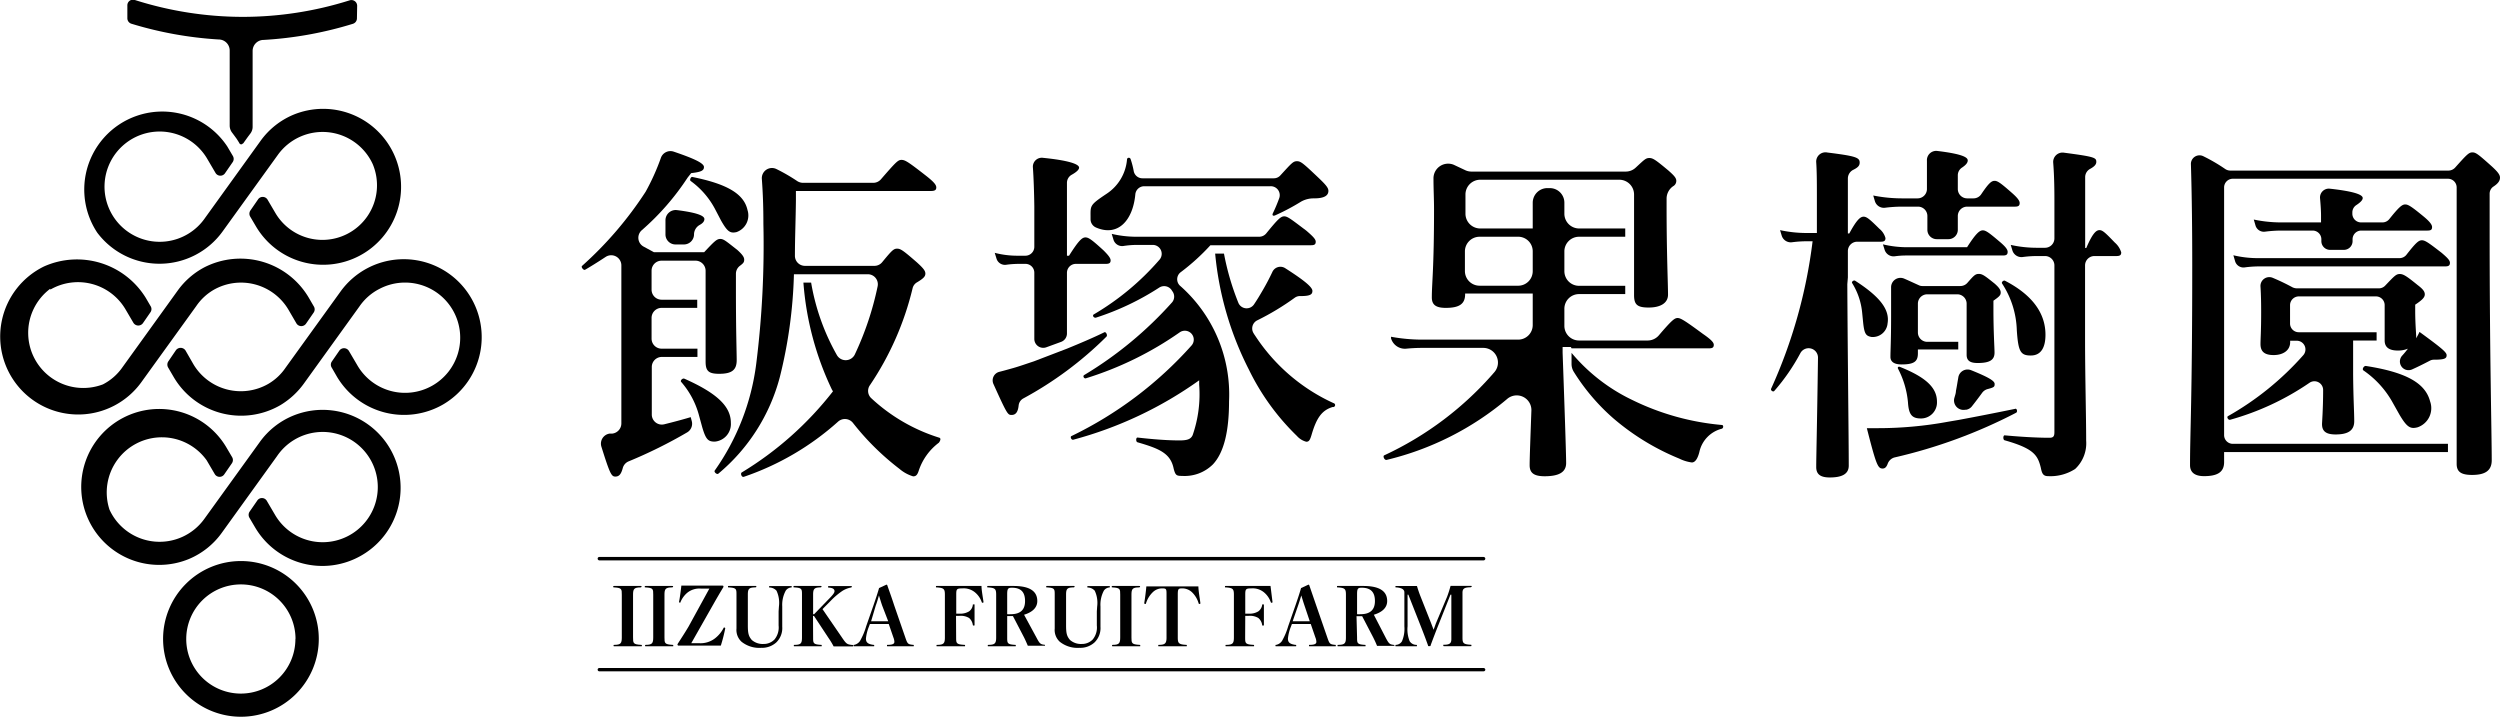 <svg xmlns="http://www.w3.org/2000/svg" viewBox="0 0 226.72 65"><g id="レイヤー_2" data-name="レイヤー 2"><g id="レイヤー_1-2" data-name="レイヤー 1"><path d="M14.79,57.94a7.06,7.06,0,1,0,7.06-7.06A7.06,7.06,0,0,0,14.79,57.94Zm12,0A4.95,4.95,0,1,1,21.85,53,4.95,4.95,0,0,1,26.8,57.94Z"/><path d="M32.8,50.36a7.07,7.07,0,0,0-6.25-12.65,7,7,0,0,0-3,2.39h0l-5,6.93h0a5,5,0,0,1-8.62-.81,5,5,0,0,1,8.81-4.48h0L19.48,43a.51.51,0,0,0,.87,0l.69-1a.52.52,0,0,0,0-.56l-.5-.85h0a7.07,7.07,0,1,0-3.42,10.11,7,7,0,0,0,3-2.39h0l5-6.94h0a5,5,0,1,1-.19,5.3h0l-.74-1.26a.51.51,0,0,0-.87,0l-.69,1a.52.52,0,0,0,0,.56l.5.85A7.07,7.07,0,0,0,32.8,50.36Z"/><path d="M40.2,36.67A7.07,7.07,0,1,0,30.91,26.4h0l-5,6.93h0a4.84,4.84,0,0,1-1.59,1.49,5,5,0,0,1-6.77-1.77h0l-.73-1.27a.53.53,0,0,0-.88,0l-.68,1a.53.53,0,0,0,0,.57l.49.84h0a7.09,7.09,0,0,0,9.68,2.55,7.19,7.19,0,0,0,2.16-2h0l5-6.94h0a4.88,4.88,0,0,1,1.8-1.59,5,5,0,1,1-2,6.89h0l-.74-1.26a.52.52,0,0,0-.87-.05l-.69,1a.5.5,0,0,0,0,.56l.49.85h0A7.08,7.08,0,0,0,40.2,36.67Z"/><path d="M4.57,26.26A5,5,0,0,1,11.35,28h0l.74,1.26a.52.52,0,0,0,.87.05l.69-1a.5.5,0,0,0,0-.56l-.42-.72A7.33,7.33,0,0,0,4,24.16,7.07,7.07,0,1,0,12.79,34.7h0l5-6.93h0a4.88,4.88,0,0,1,1.58-1.48,5,5,0,0,1,6.78,1.78h0l.74,1.27a.52.52,0,0,0,.87,0l.69-1a.51.51,0,0,0,0-.57l-.4-.69a7.19,7.19,0,0,0-9.53-2.83,7,7,0,0,0-2.39,2.08h0l-5,6.94h0a4.88,4.88,0,0,1-1.8,1.59,5,5,0,0,1-4.78-8.67Z"/><path d="M8.82,21.1A7.06,7.06,0,0,0,20.18,21h0l5-6.93h0a5,5,0,0,1,8.62.81A4.95,4.95,0,0,1,25,19.36h0l-.74-1.26a.51.51,0,0,0-.87,0l-.69,1a.52.52,0,0,0,0,.56l.5.85h0a7.07,7.07,0,1,0,3.42-10.11,7,7,0,0,0-3,2.39h0l-5,6.94h0a5,5,0,1,1,.19-5.3h0l.74,1.26a.51.51,0,0,0,.87,0l.69-1a.52.52,0,0,0,0-.56l-.5-.85A7.07,7.07,0,1,0,8.82,21.1Z"/><path d="M32.39.53a.52.52,0,0,0-.68-.5A32.25,32.25,0,0,1,22,1.53,32.38,32.38,0,0,1,12.23,0a.51.51,0,0,0-.68.49V1.65a.52.52,0,0,0,.36.5,34,34,0,0,0,7.92,1.43,1,1,0,0,1,1,1v6.79a1.05,1.05,0,0,0,.22.66q.22.29.42.57l.19.3c.05.09.08.18.2.19S22,13,22.06,13l.19-.27.23-.32.21-.28a1,1,0,0,0,.22-.65V4.62a1,1,0,0,1,1-1A34,34,0,0,0,32,2.16a.52.52,0,0,0,.37-.5Z"/><path d="M99.39,20.63c2,.87,3.35-.65,3.57-3a.81.81,0,0,1,.8-.74H115.2A.81.81,0,0,1,116,18a14.44,14.44,0,0,1-.57,1.35c-.07.16,0,.26.19.19A19.57,19.57,0,0,0,118,18.28a2.31,2.31,0,0,1,1.17-.29c.94,0,1.3-.26,1.3-.68,0-.26-.2-.52-.85-1.14-1.43-1.36-1.65-1.55-2-1.55s-.48.17-1.51,1.29a.79.79,0,0,1-.6.26H103.61a.8.8,0,0,1-.79-.63,7.69,7.69,0,0,0-.29-1.12.17.17,0,0,0-.32,0,4.13,4.13,0,0,1-1.85,3.15c-1.63,1.09-1.45,1.06-1.46,2.3A.82.82,0,0,0,99.39,20.63Z"/><path d="M120.94,36.56a16.82,16.82,0,0,1-7.08-6.07c-.06-.09-.12-.17-.17-.26a.82.82,0,0,1,.31-1.17A23.45,23.45,0,0,0,117.42,27a.82.82,0,0,1,.53-.15c.88,0,1.07-.15,1.07-.47s-.65-.9-2.47-2.06a.8.8,0,0,0-1.16.34c-.25.53-.53,1.07-.85,1.62s-.53.9-.82,1.33a.81.81,0,0,1-1.42-.16A23.66,23.66,0,0,1,111,23h-.8a29.05,29.05,0,0,0,3.07,10.54,21.41,21.41,0,0,0,4.35,6,1.72,1.72,0,0,0,.84.52c.23,0,.33-.1.49-.65.45-1.53.94-2.21,1.91-2.5A.17.17,0,0,0,120.94,36.56Z"/><path d="M107,25.9a.8.8,0,0,1,.07-1.21,19.59,19.59,0,0,0,2.7-2.45h9.12c.33,0,.43-.09.43-.32s-.26-.49-.85-1c-1.33-1-1.69-1.3-2-1.3s-.56.22-1.64,1.55a.83.83,0,0,1-.63.3H103a9.91,9.91,0,0,1-2.18-.26l.16.53a.82.82,0,0,0,.89.57,8.19,8.19,0,0,1,1.26-.1h1.42a.81.81,0,0,1,.63,1.31,23.79,23.79,0,0,1-6,5c-.13.1,0,.32.2.29a24.06,24.06,0,0,0,5.75-2.73.82.82,0,0,1,1.11.21l.07.11a.81.81,0,0,1,0,1,34.45,34.45,0,0,1-8,6.62c-.13.1,0,.33.16.29A30.57,30.57,0,0,0,107,30.13a.81.81,0,0,1,1.24.49v0a.8.8,0,0,1-.18.71,35,35,0,0,1-10.9,8.22c-.13.07,0,.36.16.33a35.38,35.38,0,0,0,11.43-5.39v.39a11.33,11.33,0,0,1-.59,4.58c-.16.35-.45.48-1.17.48-.42,0-1.55,0-3.83-.26-.16,0-.16.39,0,.43,2,.58,3,1,3.28,2.4.16.61.26.65.78.65A3.63,3.63,0,0,0,110,42.11c1-1.07,1.46-3,1.46-5.72A13.13,13.13,0,0,0,107,25.9Z"/><path d="M100.16,30.13c-1,.49-2.2,1-3.4,1.49h0l-3,1.15h0c-.67.22-1.31.45-1.88.61s-.89.25-1.25.34a.8.8,0,0,0-.53,1.12c1.26,2.79,1.3,2.79,1.65,2.79s.57-.25.63-.87a.82.82,0,0,1,.41-.62,32.73,32.73,0,0,0,7.56-5.62C100.46,30.39,100.29,30.07,100.16,30.13Z"/><path d="M92.38,23.93H93a.8.8,0,0,1,.8.81v6a.81.81,0,0,0,1.1.75L96.24,31a.81.81,0,0,0,.52-.75V24.74a.81.81,0,0,1,.81-.81h2.72c.33,0,.43-.1.43-.32s-.26-.52-.65-.91c-1-.91-1.33-1.17-1.63-1.17s-.61.26-1.49,1.66h-.19V16.57a.84.84,0,0,1,.41-.71c.47-.26.69-.48.69-.66s-.32-.59-3.3-.89a.81.81,0,0,0-.89.85c.07,1,.11,2.21.13,3.55v3.67a.81.81,0,0,1-.8.81h-.79a8.16,8.16,0,0,1-2-.26l.16.52a.8.8,0,0,0,.89.56A8.51,8.51,0,0,1,92.38,23.93Z"/><path d="M167.58,25.16V22.77a.85.85,0,0,1,.85-.85h2.14c.32,0,.42-.1.42-.33a1.64,1.64,0,0,0-.55-.84c-.85-.84-1.14-1.1-1.43-1.1s-.62.26-1.3,1.52h-.13v-5a.88.88,0,0,1,.49-.77c.47-.23.58-.41.58-.66,0-.46-.38-.59-2.94-.91a.84.84,0,0,0-1,.9c.05.76.06,1.58.06,2.93v3.47h-.94a11.32,11.32,0,0,1-2.4-.26l.15.5a.86.86,0,0,0,.93.6,10.46,10.46,0,0,1,1.32-.09h.55a45.77,45.77,0,0,1-3.76,13.37c-.07.16.19.33.29.2a18.18,18.18,0,0,0,2.36-3.42.85.85,0,0,1,1.6.41c-.09,6.5-.16,9-.16,9.92,0,.68.42.94,1.23.94,1.07,0,1.72-.29,1.72-1.07,0-2.4-.1-10.13-.13-16.46Z"/><path d="M181.44,22c-1-.85-1.33-1.11-1.62-1.11s-.62.26-1.43,1.53H172.9a9.46,9.46,0,0,1-2.14-.26l.15.48a.85.85,0,0,0,.94.6,7.5,7.5,0,0,1,1-.07h8.8c.32,0,.42-.1.42-.33S181.83,22.34,181.44,22Z"/><path d="M172.55,18.74h1.39a.85.85,0,0,1,.85.85v1.25a.85.85,0,0,0,.85.85h1.06a.85.85,0,0,0,.85-.85V19.59a.85.85,0,0,1,.85-.85h4.34c.32,0,.42-.1.42-.33s-.26-.52-.65-.87c-1-.88-1.33-1.14-1.62-1.14s-.54.21-1.22,1.22a.84.84,0,0,1-.7.37h-.57a.85.85,0,0,1-.85-.85V15.91a.83.83,0,0,1,.38-.71c.34-.23.52-.43.52-.65s-.25-.56-2.76-.86a.84.84,0,0,0-.94.89c0,.48,0,1,0,1.47v1.09a.85.85,0,0,1-.85.85h-1.39a13.37,13.37,0,0,1-2.63-.26l.15.51a.85.85,0,0,0,.92.6A12.57,12.57,0,0,1,172.55,18.74Z"/><path d="M191.79,22c-.84-.87-1.1-1.13-1.39-1.13s-.62.26-1.2,1.62h-.1V16.06a.85.85,0,0,1,.46-.75c.4-.22.55-.41.55-.63,0-.38-.16-.47-2.91-.83a.85.85,0,0,0-1,.89c.08,1,.11,2.08.11,3.45v3.43a.85.85,0,0,1-.85.85h-.74a10.87,10.87,0,0,1-2.37-.26l.15.5a.86.86,0,0,0,.93.6,9.89,9.89,0,0,1,1.29-.09h.74a.85.85,0,0,1,.85.85V39.19c0,.38-.1.51-.45.51-1.17,0-2.66-.09-4.06-.22-.16,0-.16.42,0,.45,2.66.75,3,1.36,3.28,2.5.1.52.22.75.65.75a4.12,4.12,0,0,0,2.46-.65,3.19,3.19,0,0,0,1-2.57c0-2.33-.1-5.81-.1-9.31V24.07a.85.85,0,0,1,.85-.85h2c.33,0,.43-.1.43-.33A1.9,1.9,0,0,0,191.79,22Z"/><path d="M172.13,33.44a8.11,8.11,0,0,1,.9,3.05c.07,1.11.36,1.46,1.17,1.46a1.45,1.45,0,0,0,1.46-1.52c0-1.27-1-2.21-3.34-3.15C172.16,33.21,172.06,33.31,172.13,33.44Z"/><path d="M181.57,25.72a8.14,8.14,0,0,1,1.33,4.22c.13,1.94.33,2.3,1.27,2.3s1.33-.75,1.33-1.88c0-2-1.24-3.64-3.67-4.9C181.7,25.39,181.47,25.59,181.57,25.72Z"/><path d="M181.44,26.53c0-.26-.19-.49-.55-.81-.85-.68-1.1-.88-1.43-.88s-.46.15-1.05.82a.84.84,0,0,1-.63.28h-3.42a.73.73,0,0,1-.36-.08c-.58-.26-.91-.42-1.31-.59a.85.85,0,0,0-1.19.8c0,.87,0,1.74,0,2.6,0,2.24-.06,3.08-.06,3.7,0,.42.32.68,1,.68,1.14,0,1.49-.26,1.49-1v-.36h3.66V31h-2.81a.85.85,0,0,1-.85-.85V27.54a.85.85,0,0,1,.85-.85h2.72a.85.85,0,0,1,.85.85v4.64c0,.58.39.74,1,.74,1.07,0,1.53-.26,1.53-.94,0-.45-.1-1.88-.1-3.93v-.78C181.34,26.88,181.44,26.76,181.44,26.53Z"/><path d="M177.38,35.45c0,.23-.1.46-.16.71a.86.86,0,0,0,1,1l.08,0a.84.84,0,0,0,.52-.3c.26-.33.56-.72.94-1.24a.91.91,0,0,1,.47-.33c.63-.16.66-.22.66-.47s-.42-.56-2.14-1.25a.85.85,0,0,0-1.16.7C177.51,34.7,177.46,35.07,177.38,35.45Z"/><path d="M182.74,37.08c-2.05.42-3.7.74-5.1,1l-.94.16a35.16,35.16,0,0,1-6.46.59h-.94c.85,3.34,1,3.66,1.43,3.66.21,0,.35-.13.46-.43a.92.92,0,0,1,.6-.57,46.32,46.32,0,0,0,11.05-4.06C183,37.34,182.9,37,182.74,37.08Z"/><path d="M171.18,29.33c.21-1.24-.67-2.41-2.94-3.87-.12-.08-.34.08-.28.2a6.17,6.17,0,0,1,.91,2.64l.1,1c.11,1,.26,1.17.76,1.26A1.35,1.35,0,0,0,171.18,29.33Z"/><path d="M156.15,38.54A23,23,0,0,1,148,36.26,16.36,16.36,0,0,1,142.52,32v1a1.35,1.35,0,0,0,.21.73,18.77,18.77,0,0,0,3.56,4.19,21.83,21.83,0,0,0,6,3.67,3.64,3.64,0,0,0,1.14.35c.29,0,.52-.32.68-.94a2.78,2.78,0,0,1,2-2.11C156.32,38.86,156.32,38.54,156.15,38.54Z"/><path d="M142.52,31.59H155c.32,0,.42-.1.42-.32s-.26-.49-1-1c-1.59-1.17-2-1.43-2.28-1.43s-.54.21-1.71,1.58a1.34,1.34,0,0,1-1,.46H143.2a1.33,1.33,0,0,1-1.33-1.32V28a1.33,1.33,0,0,1,1.33-1.33h4.19v-.75H143.2a1.33,1.33,0,0,1-1.33-1.33V22.79a1.33,1.33,0,0,1,1.33-1.32h4.19v-.75H143.2a1.34,1.34,0,0,1-1.33-1.33v-1a1.32,1.32,0,0,0-1.33-1.33h-.26A1.33,1.33,0,0,0,139,18.39v2.33h-4.77a1.34,1.34,0,0,1-1.33-1.33V17.63a1.34,1.34,0,0,1,1.33-1.33h12.63a1.34,1.34,0,0,1,1.33,1.33v9.13c0,.87.29,1.13,1.33,1.13s1.75-.39,1.75-1.17c0-.94-.13-3.76-.13-7.92V18a1.37,1.37,0,0,1,.59-1.11.55.55,0,0,0,.29-.49c0-.26-.2-.48-.72-.94-1.13-.94-1.39-1.13-1.72-1.13s-.45.14-1.24.87a1.31,1.31,0,0,1-.9.36h-14a1.31,1.31,0,0,1-.61-.15l-1-.47A1.33,1.33,0,0,0,130,16.21c0,.93.05,1.85.05,2.76,0,5.38-.2,6.71-.2,8,0,.69.39.95,1.27.95,1.23,0,1.75-.36,1.75-1.24v-.06H139v2.86a1.32,1.32,0,0,1-1.33,1.32H129a15.73,15.73,0,0,1-2.85-.26l0,.14a1.31,1.31,0,0,0,1.39.94c.51-.05,1-.07,1.42-.07h5.58a1.33,1.33,0,0,1,1,2.18,29.71,29.71,0,0,1-10,7.56c-.16.06,0,.45.2.42a26.51,26.51,0,0,0,10.93-5.52,1.33,1.33,0,0,1,2.21,1c-.08,2.3-.16,4.3-.16,5s.39,1,1.36,1c1.27,0,1.95-.35,1.95-1.2s-.16-5.55-.32-10v-.52h.75Zm-4.9-5.68h-3.44a1.33,1.33,0,0,1-1.33-1.33V22.79a1.33,1.33,0,0,1,1.33-1.32h3.44A1.32,1.32,0,0,1,139,22.79v1.79A1.32,1.32,0,0,1,137.62,25.91Z"/><path d="M85.2,39.7A16.07,16.07,0,0,1,79,36.1a.9.9,0,0,1-.1-1.18,26.91,26.91,0,0,0,3.86-8.77.84.84,0,0,1,.41-.55c.6-.36.75-.54.75-.79s-.19-.49-.75-1c-1.23-1.07-1.49-1.26-1.81-1.26s-.48.16-1.36,1.23a.9.9,0,0,1-.7.33H73a.91.91,0,0,1-.91-.94c0-1.54.07-3.2.09-5v-.85H84.42c.36,0,.49-.09.49-.32s-.2-.49-.94-1.07c-1.59-1.24-1.89-1.43-2.21-1.43s-.49.17-1.87,1.76a.92.92,0,0,1-.69.32H72.81a1,1,0,0,1-.5-.15,16,16,0,0,0-1.92-1.11.92.92,0,0,0-1.3.9c.1,1.41.14,2.52.14,4.06A86.32,86.32,0,0,1,68.58,33a21.42,21.42,0,0,1-3.76,9.67c-.1.13.19.39.32.29a17.05,17.05,0,0,0,5.58-8.76A42.83,42.83,0,0,0,72,24.87h6.7a.91.91,0,0,1,.89,1.1,27.68,27.68,0,0,1-2.07,6.18.92.92,0,0,1-1.62.06,20.14,20.14,0,0,1-2.34-6.58h-.7a27.21,27.21,0,0,0,2.58,9.69l.1.17a30.53,30.53,0,0,1-8.28,7.36c-.13.1,0,.46.2.39a24.66,24.66,0,0,0,8.54-5,.93.93,0,0,1,1.35.11,23.45,23.45,0,0,0,4.22,4.17,3.42,3.42,0,0,0,1.24.68c.26,0,.39-.13.52-.55a5.23,5.23,0,0,1,1.81-2.5C85.26,40,85.36,39.77,85.2,39.7Z"/><path d="M62.63,16.41a7.4,7.4,0,0,1,2.19,2.5L65.39,20c.57,1,.82,1.18,1.4,1.05a1.6,1.6,0,0,0,1-2c-.32-1.46-1.82-2.36-5-3C62.68,16,62.51,16.3,62.63,16.41Z"/><path d="M59.11,37.58v-4.3a.91.91,0,0,1,.91-.91h3.23v-.75H60a.91.91,0,0,1-.91-.91V28.84a.91.91,0,0,1,.91-.92h3.23v-.74H60a.91.91,0,0,1-.91-.92V24.55a.91.91,0,0,1,.91-.91h3.07a.92.92,0,0,1,.92.91v8.24c0,.85.26,1.11,1.23,1.11,1.17,0,1.59-.36,1.59-1.24,0-.68-.07-2.63-.07-6.33V24.82a.9.9,0,0,1,.37-.72c.32-.24.38-.33.38-.56s-.19-.48-.62-.87c-1-.78-1.23-1-1.55-1s-.52.2-1.46,1.2H59.3l-.94-.51a.91.91,0,0,1-.16-1.48,22.94,22.94,0,0,0,4.15-4.76l.33-.42c.9-.1,1.16-.23,1.16-.55s-.71-.71-2.75-1.4a.92.92,0,0,0-1.16.58,20.18,20.18,0,0,1-1.38,3.06,33.35,33.35,0,0,1-5.76,6.72c-.13.1.13.42.26.36.42-.24,1.18-.71,1.89-1.18a.92.92,0,0,1,1.41.77V38.41a.93.93,0,0,1-.81.91l-.24,0a.92.92,0,0,0-.76,1.19c.77,2.46.91,2.71,1.26,2.71s.53-.22.68-.78a.91.91,0,0,1,.53-.6,43,43,0,0,0,5.31-2.63.91.91,0,0,0,.42-1l-.1-.38c-.8.24-1.6.45-2.41.65A.91.91,0,0,1,59.11,37.58Z"/><path d="M66.28,38.34c0-1.49-1.27-2.69-4.22-4-.16-.06-.39.16-.29.29a7.56,7.56,0,0,1,1.59,2.93l.32,1.17c.33,1.13.54,1.32,1.14,1.32A1.6,1.6,0,0,0,66.28,38.34Z"/><path d="M62.94,21.23v0a1,1,0,0,1,.51-.83c.28-.15.43-.33.43-.53s-.25-.54-2.53-.82a.93.93,0,0,0-1,.95c0,.4,0,.71,0,.91v.35a.91.91,0,0,0,.91.91H62A.92.92,0,0,0,62.94,21.23Z"/><path d="M221.43,22.93c-1.14-.88-1.49-1.14-1.79-1.14s-.55.22-1.41,1.32a.8.8,0,0,1-.63.3H204.75a9.57,9.57,0,0,1-2.21-.26l.16.55a.79.79,0,0,0,.87.55,9.83,9.83,0,0,1,1.27-.09h16.91c.33,0,.43-.1.43-.33S221.92,23.35,221.43,22.93Z"/><path d="M221.88,32.21c0-.26-.42-.62-2.46-2.11-.1.23-.2.39-.3.58v-.13c0-.29-.09-1.17-.09-2.43v-.49c.68-.45.87-.68.87-.94s-.19-.49-.65-.84c-1-.81-1.29-1-1.62-1s-.48.17-1.32,1.05a.79.79,0,0,1-.58.25h-7.45a1,1,0,0,1-.37-.09,19.56,19.56,0,0,0-1.79-.86A.8.8,0,0,0,205,26c.05.79.06,1.57.06,2.34,0,1.69-.06,2.4-.06,2.86,0,.71.39,1,1.2,1s1.49-.39,1.49-1.17v-.13h.6a.79.79,0,0,1,.6,1.3,26.55,26.55,0,0,1-6.84,5.54c-.13.07,0,.36.19.33a24.19,24.19,0,0,0,7.21-3.36.79.79,0,0,1,1.23.67c0,1.71-.1,2.9-.1,3.08,0,.65.36.94,1.23.94,1.08,0,1.69-.32,1.69-1.2s-.08-2-.1-4.21V30.88h2.13v-.75h-7.06a.79.79,0,0,1-.79-.79V27.67a.8.8,0,0,1,.79-.79h7a.79.79,0,0,1,.79.79v3.21c0,.58.36.91,1.2.91a2.31,2.31,0,0,0,.91-.17,7.91,7.91,0,0,1-.52.63.79.79,0,0,0,.27,1.26h0a.81.81,0,0,0,.61,0c.49-.22,1-.47,1.63-.8a.77.77,0,0,1,.36-.09C221.71,32.62,221.88,32.51,221.88,32.21Z"/><path d="M226.72,16.11c0-.26-.2-.52-.72-1-1.23-1.1-1.46-1.29-1.78-1.29s-.49.17-1.58,1.39a.83.83,0,0,1-.59.26H202.26a.84.84,0,0,1-.44-.13,15.64,15.64,0,0,0-2-1.17.78.78,0,0,0-1.13.73c.09,3,.12,6.09.12,9.14,0,12.07-.2,15.12-.2,18.14,0,.68.46,1,1.27,1,1.17,0,1.82-.33,1.82-1.27V41H222v-.75H202.49a.79.79,0,0,1-.79-.79V17a.79.79,0,0,1,.79-.79H222a.79.79,0,0,1,.79.79V42.07c0,.75.45,1,1.4,1,1.13,0,1.78-.35,1.78-1.33,0-2.43-.19-9.83-.19-20.57v-3.6a.77.77,0,0,1,.33-.64C226.54,16.65,226.72,16.4,226.72,16.11Z"/><path d="M206.79,20.17a12,12,0,0,1-2.4-.26l.16.55a.79.79,0,0,0,.86.55,11.79,11.79,0,0,1,1.38-.1h2.94a.79.79,0,0,1,.79.79v.17a.79.79,0,0,0,.79.79h1.25a.79.79,0,0,0,.79-.79V21.7a.79.79,0,0,1,.79-.79h6c.33,0,.42-.09.42-.32s-.25-.52-.71-.91c-1.07-.88-1.43-1.14-1.72-1.14s-.56.22-1.45,1.33a.79.79,0,0,1-.62.3h-1.94a.79.79,0,0,1-.79-.79v-.12a.79.79,0,0,1,.36-.66c.38-.25.58-.46.58-.64s-.24-.55-3-.85a.8.8,0,0,0-.87.87c.06.66.09,1.19.09,1.57v.62Z"/><path d="M214.33,33.59a8.55,8.55,0,0,1,2.59,2.8l.68,1.21c.69,1.17,1,1.32,1.65,1.15a1.83,1.83,0,0,0,1.13-2.35c-.43-1.66-2.17-2.64-5.81-3.21C214.37,33.16,214.19,33.48,214.33,33.59Z"/><path d="M57.41,57.8c0,.52,0,.64.72.68.07,0,.08,0,.08.07s0,.06-.08.06c-.35,0-.84,0-1.24,0s-.86,0-1.17,0c-.07,0-.08,0-.08-.06s0-.07.07-.07c.6,0,.68-.16.68-.68V53.94c0-.52,0-.63-.7-.67-.07,0-.08,0-.08-.06s0-.07.08-.07l1.2,0,1.22,0c.07,0,.07,0,.07.07s0,0-.07.06c-.62,0-.7.15-.7.67Z"/><path d="M60.26,57.8c0,.52,0,.64.73.68.06,0,.07,0,.07.07s0,.06-.07.06c-.35,0-.84,0-1.25,0s-.86,0-1.17,0c-.07,0-.07,0-.07-.06s0-.07.06-.07c.6,0,.68-.16.68-.68V53.94c0-.52,0-.63-.7-.67-.07,0-.07,0-.07-.06s0-.07.07-.07l1.2,0,1.22,0c.07,0,.08,0,.08.07s0,0-.08.06c-.62,0-.7.15-.7.67Z"/><path d="M64.33,53.38c-.34,0-.51,0-.74,0a1.75,1.75,0,0,0-1.28.39,2.21,2.21,0,0,0-.62.89s0,0,0,0-.11,0-.11-.08c.08-.38.17-1.09.21-1.47l1.81,0,1.91,0c.06,0,.1,0,.1.12-.3.5-.49.82-.81,1.38l-2.11,3.72c.25,0,.44,0,.7,0a2.14,2.14,0,0,0,1.49-.47,2.82,2.82,0,0,0,.73-.89s0-.06.08-.06a.08.08,0,0,1,.08.08,14.28,14.28,0,0,1-.4,1.56c-.69,0-1.33,0-1.93,0s-1.29,0-1.92,0c0,0-.08,0-.08-.13.39-.61.65-1,1-1.59Z"/><path d="M70.64,55a2.59,2.59,0,0,0-.22-1.43.88.88,0,0,0-.6-.29c-.07,0-.07,0-.07-.06s0-.08.07-.07l1,0,.9,0c.07,0,.08,0,.08.06s0,.06-.08.07a.66.66,0,0,0-.46.28A2.71,2.71,0,0,0,70.94,55v.46c0,.48,0,.95,0,1.38a1.81,1.81,0,0,1-.54,1.42,1.93,1.93,0,0,1-1.37.49,2.58,2.58,0,0,1-1.78-.55A1.45,1.45,0,0,1,66.79,57c0-.45,0-1,0-1.48V53.94c0-.52,0-.63-.7-.67-.06,0-.07,0-.07-.06s0-.07.07-.07l1.22,0,1.21,0c.06,0,.07,0,.07.07s0,0-.07.06c-.62,0-.7.15-.7.67V55.5c0,.44,0,.81,0,1.2,0,.75.07,1,.36,1.34a1.5,1.5,0,0,0,1.06.36,1.35,1.35,0,0,0,1-.41,1.72,1.72,0,0,0,.37-1.27c0-.38,0-.78,0-1.27Z"/><path d="M73.74,57.81c0,.51,0,.63.71.67.06,0,.07,0,.07.07s0,.06-.07.06c-.35,0-.81,0-1.22,0s-.85,0-1.16,0c-.07,0-.08,0-.08-.06s0-.07.08-.07c.58,0,.66-.16.66-.67V53.94c0-.52,0-.63-.69-.67-.07,0-.08,0-.08-.06s0-.07.08-.07l1.19,0,1.19,0c.07,0,.08,0,.08.07s0,0-.08.06c-.59,0-.68.15-.68.67V55.7h.09l1.24-1.28c.48-.48.61-.66.61-.81s-.1-.29-.5-.32c-.08,0-.08,0-.08-.07s0-.07.08-.07h1l1,0c.06,0,.07,0,.07.07s0,0-.07.06a2.25,2.25,0,0,0-.79.31,6.72,6.72,0,0,0-1,.84l-.8.81,1.77,2.58c.4.59.46.62.93.67.07,0,.07,0,.07.07s0,.06-.07.06c-.35,0-.72,0-.93,0h-.76a7,7,0,0,0-.46-.76l-1.32-2h-.09Z"/><path d="M80.6,56.59c-.23,0-.56,0-.86,0s-.55,0-.85,0l-.09.24a3.9,3.9,0,0,0-.27,1.08c0,.34.16.5.67.57.08,0,.08,0,.08.07s0,.06-.08.06c-.29,0-.67,0-.93,0s-.52,0-.8,0c-.06,0-.07,0-.07-.06s0-.07.07-.07a.85.85,0,0,0,.52-.35,6,6,0,0,0,.56-1.33l.67-1.92c.22-.64.38-1.12.5-1.55l.67-.31a.08.08,0,0,1,.08.07c.18.52.36,1,.63,1.83l1,2.89c.2.58.23.62.7.67.07,0,.07,0,.07.07s0,.06-.07.06c-.34,0-.65,0-1.12,0s-.83,0-1.17,0c-.07,0-.07,0-.07-.07s0-.06.07-.06c.52,0,.6-.14.6-.27a1.17,1.17,0,0,0-.09-.4ZM80,54.91c-.12-.35-.18-.57-.29-.91-.1.35-.18.63-.29.92L79,56.34h1.55Z"/><path d="M86.71,57.8c0,.52,0,.64.74.68.06,0,.07,0,.07.07s0,.06-.07.06c-.35,0-.86,0-1.26,0s-.88,0-1.19,0c-.07,0-.07,0-.07-.06s0-.07.07-.07c.6,0,.69-.16.69-.68V53.94c0-.52-.08-.63-.74-.67-.07,0-.07,0-.07-.06s0-.07.07-.07l2,0,2.06,0c0,.38.13,1.06.18,1.44,0,.06,0,.08-.1.08s0,0-.06-.06a2,2,0,0,0-.61-.88,1.61,1.61,0,0,0-1.15-.36c-.52,0-.55.07-.55.58v1.71H87a1.52,1.52,0,0,0,.89-.21.84.84,0,0,0,.33-.55c0-.07,0-.08.09-.08s.07,0,.07.08v1.77c0,.06,0,.07-.07.07s-.07,0-.09-.07a1,1,0,0,0-.34-.62,1.49,1.49,0,0,0-.88-.19h-.3Z"/><path d="M91.34,57.81c0,.51,0,.63.7.67.07,0,.08,0,.08.07s0,.06-.08.06c-.35,0-.81,0-1.21,0s-.87,0-1.18,0c-.07,0-.07,0-.07-.06s0-.07.06-.07c.61,0,.7-.16.7-.68V53.94c0-.52-.08-.63-.74-.67-.07,0-.07,0-.07-.06s0-.07.07-.07l1.23,0c.41,0,.75,0,1.08,0,1.56,0,2.16.53,2.16,1.37,0,.57-.41,1-1.2,1.24L94,57.83c.3.57.36.6.77.65,0,0,0,0,0,.08s0,0,0,0c-.33,0-.66,0-.89,0h-.67c-.12-.28-.21-.49-.35-.77l-1-1.92h-.52Zm0-2.11a1.88,1.88,0,0,0,.33,0c.89,0,1.29-.42,1.29-1.19s-.33-1.21-1.19-1.21c-.35,0-.43.08-.43.59Z"/><path d="M99.5,55a2.59,2.59,0,0,0-.22-1.43.88.88,0,0,0-.6-.29c-.07,0-.07,0-.07-.06s0-.08.07-.07l1,0,.89,0c.07,0,.08,0,.08.06s0,.06-.08.07a.66.66,0,0,0-.46.28A2.71,2.71,0,0,0,99.8,55v.46c0,.48,0,.95,0,1.38a1.81,1.81,0,0,1-.54,1.42,1.91,1.91,0,0,1-1.37.49,2.58,2.58,0,0,1-1.78-.55A1.45,1.45,0,0,1,95.65,57c0-.45,0-1,0-1.48V53.94c0-.52,0-.63-.7-.67-.06,0-.07,0-.07-.06s0-.07.07-.07l1.22,0,1.21,0c.06,0,.07,0,.07.07s0,0-.07.06c-.62,0-.7.15-.7.67V55.5c0,.44,0,.81,0,1.2,0,.75.07,1,.36,1.34a1.5,1.5,0,0,0,1.06.36,1.35,1.35,0,0,0,1-.41,1.72,1.72,0,0,0,.37-1.27c0-.38,0-.78,0-1.27Z"/><path d="M102.61,57.8c0,.52,0,.64.73.68.06,0,.07,0,.07.07s0,.06-.07.06c-.35,0-.84,0-1.25,0s-.86,0-1.17,0c-.07,0-.07,0-.07-.06s0-.07.06-.07c.6,0,.68-.16.68-.68V53.94c0-.52,0-.63-.7-.67-.07,0-.07,0-.07-.06s0-.07.07-.07l1.2,0,1.22,0c.07,0,.08,0,.08.07s0,0-.08.06c-.62,0-.7.15-.7.67Z"/><path d="M105.79,53.94c0-.5,0-.58-.37-.58a1.2,1.2,0,0,0-.88.35,2.37,2.37,0,0,0-.61,1s0,.06-.05.06-.11,0-.11-.08c.07-.42.16-1.13.19-1.51l2.34,0,2.38,0c0,.38.13,1.09.18,1.51,0,.06,0,.08-.1.08s0,0-.06-.06a2.28,2.28,0,0,0-.6-1,1.28,1.28,0,0,0-.92-.35c-.33,0-.37.08-.37.58v3.87c0,.51.07.63.74.67.07,0,.08,0,.08.07s0,.06-.08.06c-.3,0-.87,0-1.25,0s-.91,0-1.19,0c-.07,0-.07,0-.07-.06s0-.07.07-.07c.57,0,.68-.16.68-.67Z"/><path d="M112.92,57.8c0,.52,0,.64.74.68.06,0,.07,0,.07.07s0,.06-.07.06c-.35,0-.86,0-1.26,0s-.87,0-1.19,0c-.06,0-.07,0-.07-.06s0-.07.07-.07c.6,0,.69-.16.69-.68V53.94c0-.52-.08-.63-.74-.67-.07,0-.07,0-.07-.06s0-.07.07-.07l2,0,2.06,0c.05.38.13,1.06.18,1.44,0,.06,0,.08-.1.08s0,0-.06-.06a2,2,0,0,0-.61-.88,1.61,1.61,0,0,0-1.15-.36c-.51,0-.55.07-.55.58v1.71h.3a1.5,1.5,0,0,0,.89-.21.89.89,0,0,0,.34-.55c0-.07,0-.08.08-.08s.08,0,.08.08c0,.25,0,.6,0,.86s0,.64,0,.91c0,.06,0,.07-.08.07s-.07,0-.08-.07a1,1,0,0,0-.35-.62,1.49,1.49,0,0,0-.88-.19h-.3Z"/><path d="M118.87,56.59c-.23,0-.56,0-.86,0s-.55,0-.85,0l-.09.24a3.9,3.9,0,0,0-.27,1.08c0,.34.16.5.67.57.08,0,.08,0,.08.07s0,.06-.08.06c-.3,0-.67,0-.93,0s-.52,0-.8,0c-.06,0-.07,0-.07-.06s0-.07.07-.07a.85.85,0,0,0,.52-.35,6,6,0,0,0,.56-1.33l.67-1.92c.22-.64.38-1.12.5-1.55l.67-.31a.08.08,0,0,1,.08.07l.63,1.83,1,2.89c.2.58.23.62.7.67.07,0,.07,0,.07.07s0,.06-.07.06c-.34,0-.65,0-1.12,0s-.83,0-1.17,0c-.07,0-.07,0-.07-.07s0-.06.07-.06c.52,0,.6-.14.6-.27a1.17,1.17,0,0,0-.09-.4Zm-.57-1.68c-.12-.35-.18-.57-.29-.91-.1.35-.19.63-.29.92l-.49,1.42h1.55Z"/><path d="M123.07,57.81c0,.51,0,.63.69.67.07,0,.08,0,.08.07s0,.06-.08.06c-.34,0-.8,0-1.21,0s-.86,0-1.18,0c-.06,0-.07,0-.07-.06s0-.07.06-.07c.61,0,.7-.16.7-.68V53.94c0-.52-.08-.63-.74-.67-.07,0-.07,0-.07-.06s0-.07.07-.07l1.23,0c.41,0,.75,0,1.08,0,1.57,0,2.17.53,2.17,1.37,0,.57-.41,1-1.21,1.24l1.08,2.09c.3.57.36.6.78.65,0,0,0,0,0,.08s0,0,0,0c-.33,0-.67,0-.9,0h-.67c-.11-.28-.21-.49-.35-.77l-1-1.92h-.51Zm0-2.11a1.83,1.83,0,0,0,.32,0c.89,0,1.3-.42,1.3-1.19s-.34-1.21-1.2-1.21c-.35,0-.42.08-.42.59Z"/><path d="M131.23,54.13c.12-.32.21-.6.32-1h.83l1,0c.07,0,.08,0,.08.07s0,0-.08.06c-.62,0-.75.15-.75.5v.17l0,3.87c0,.51.05.63.74.67.06,0,.07,0,.07.06s0,.07-.07.07c-.33,0-.85,0-1.25,0s-.83,0-1.15,0c-.07,0-.08,0-.08-.07s0-.06.08-.06c.53,0,.65-.16.65-.51v-.16l0-3.87h-.08l-1.07,2.69c-.28.7-.51,1.31-.73,1.9,0,.06,0,.08-.12.08s-.1,0-.12-.08c-.21-.59-.4-1.09-.66-1.75l-1.12-2.84h-.07V56.8a2.84,2.84,0,0,0,.19,1.35.72.72,0,0,0,.57.33c.08,0,.09,0,.09.07s0,.06-.09.06c-.31,0-.59,0-.89,0s-.59,0-.9,0c-.07,0-.07,0-.07-.06s0-.07.07-.07a.68.68,0,0,0,.52-.32,2.88,2.88,0,0,0,.22-1.36l0-2.86v-.22c0-.22-.17-.41-.73-.45-.07,0-.08,0-.08-.06s0-.07.08-.07l1.05,0h.82c.09.31.18.57.29.86l1,2.53.22.58c.08-.21.13-.36.21-.58Z"/><path d="M134.54,60.88H54.35a.15.15,0,0,1-.15-.15.15.15,0,0,1,.15-.15h80.19a.16.16,0,0,1,.16.15A.15.15,0,0,1,134.54,60.88Z"/><path d="M134.54,50.82H54.35a.16.16,0,0,1-.15-.16.15.15,0,0,1,.15-.15h80.19a.16.16,0,0,1,.16.15A.16.16,0,0,1,134.54,50.82Z"/></g></g></svg>